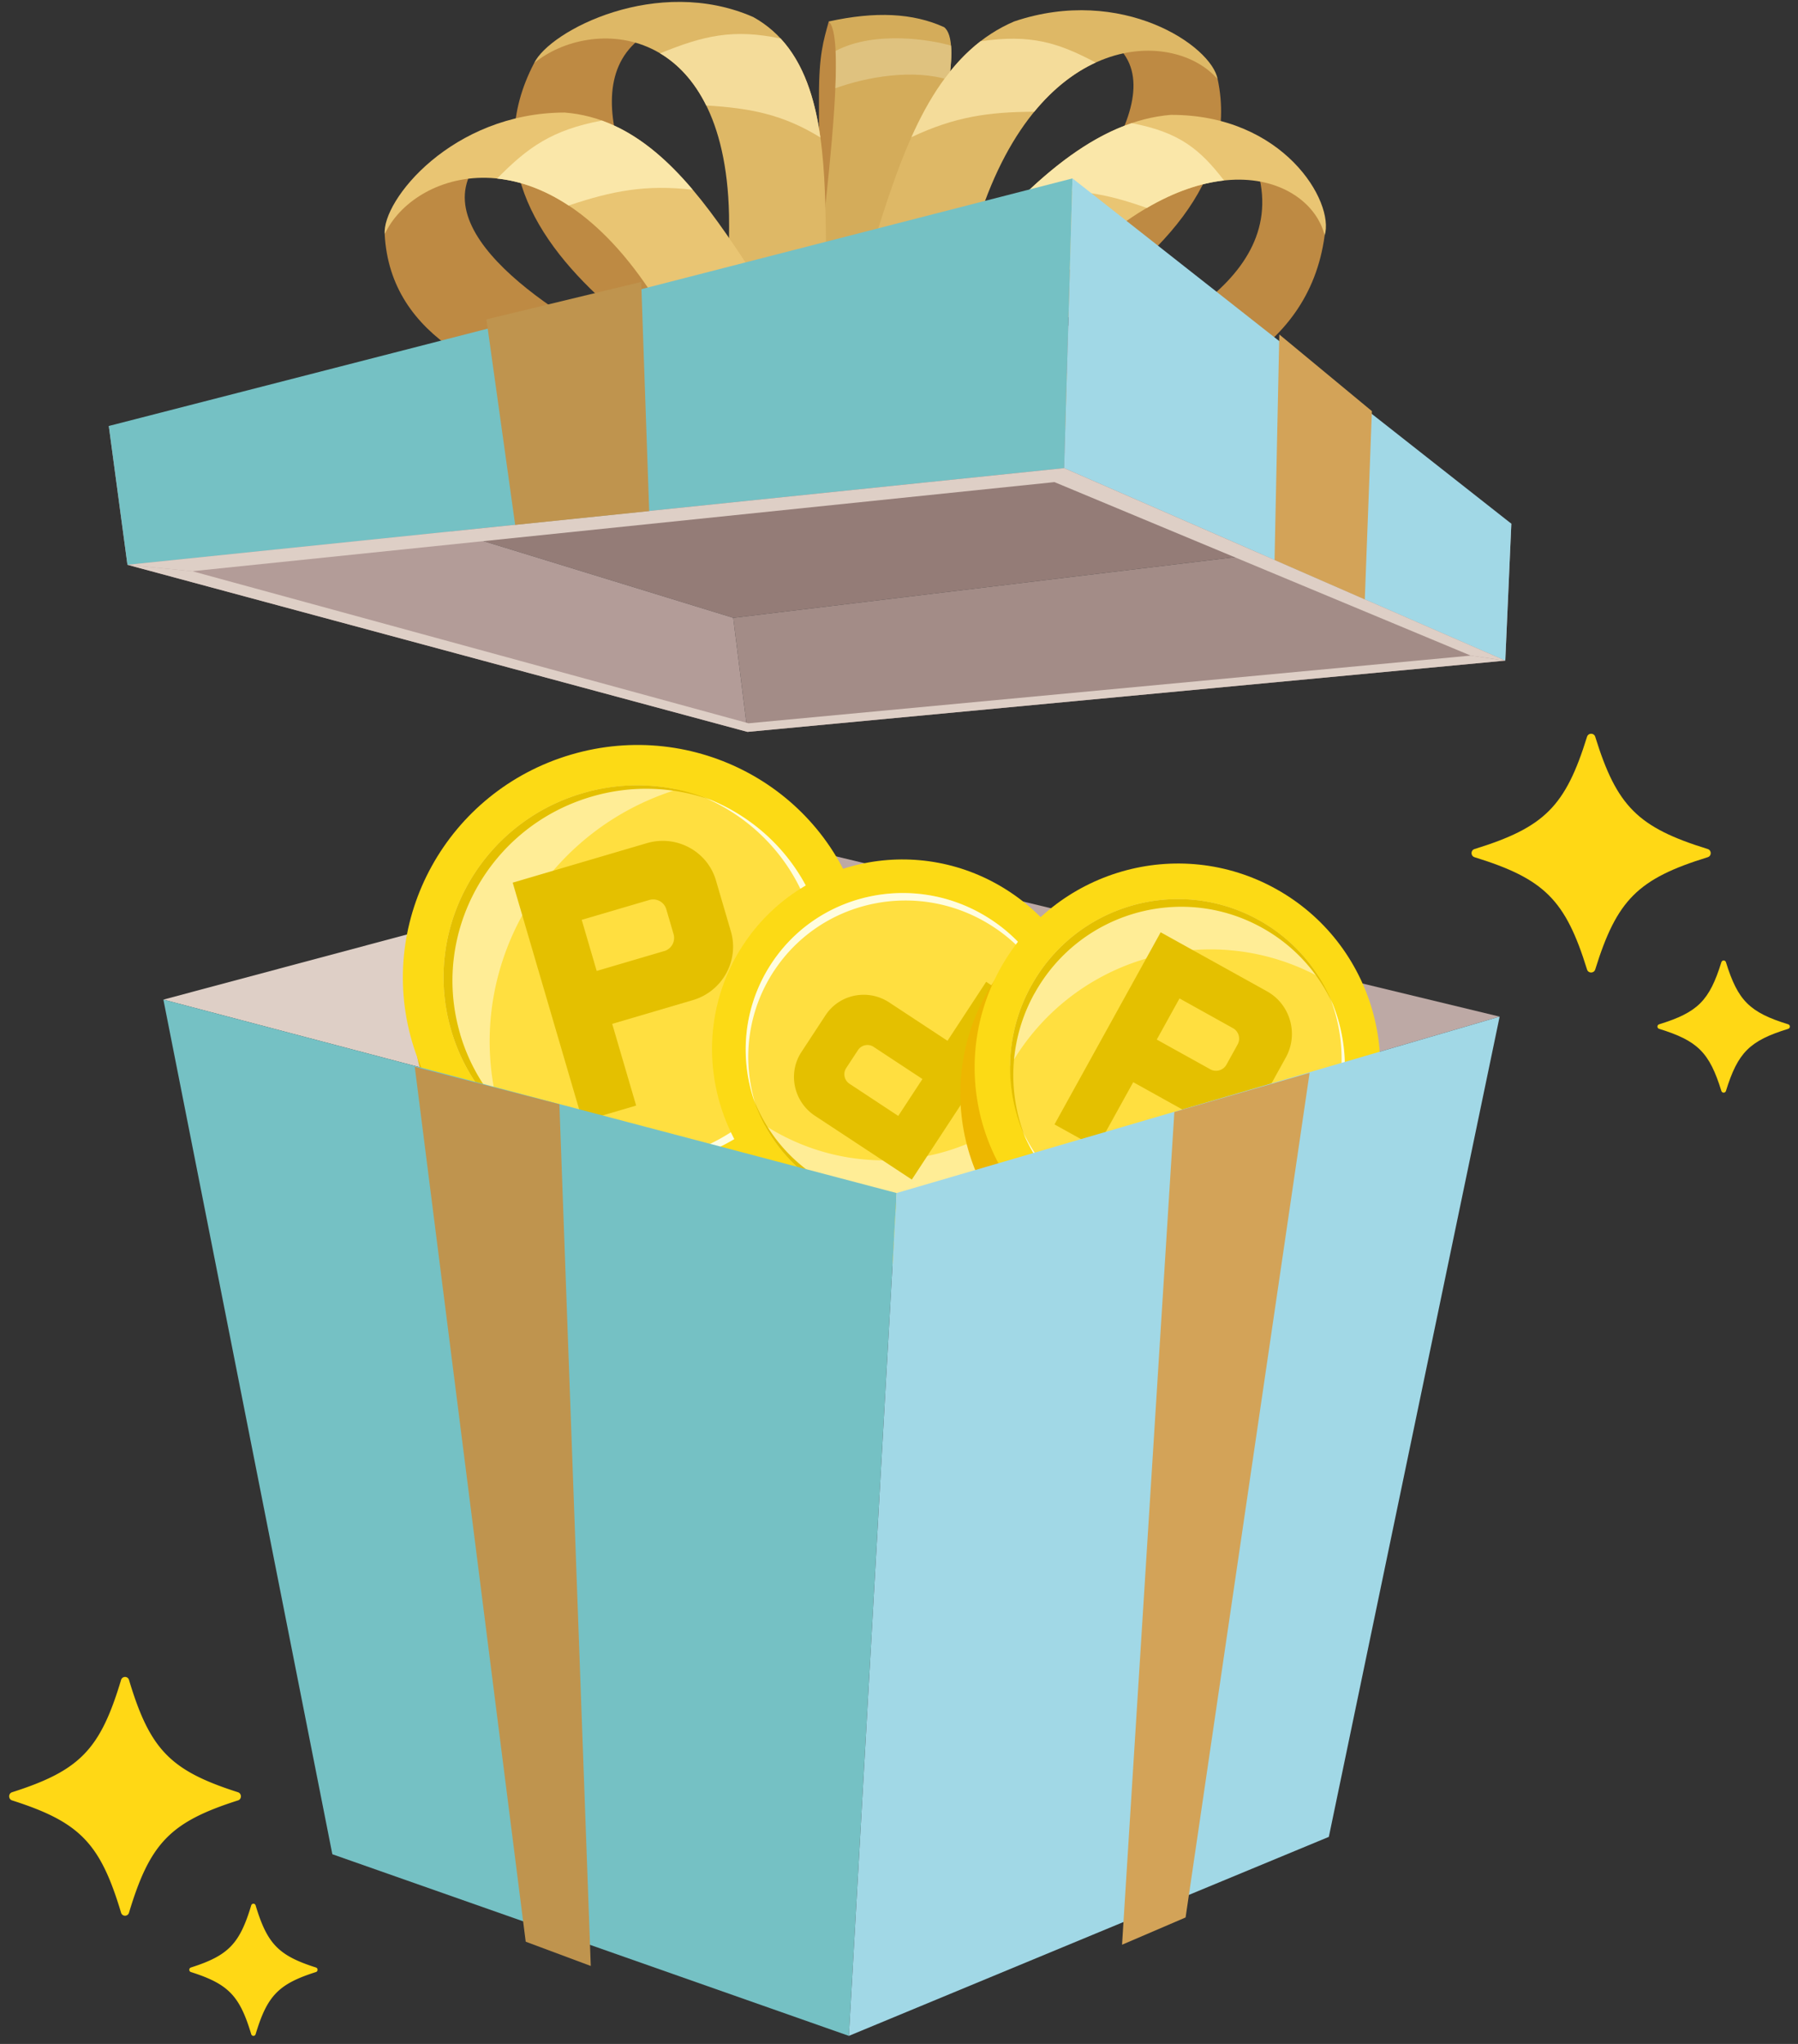 <svg width="176" height="200" fill="none" xmlns="http://www.w3.org/2000/svg"><rect width="100%" height="100%" fill="#333333" stroke="none"/><path d="M15.993 97.812l58.81-15.715 12.962 34.642-71.772-18.927z" fill="#DECFC6"/><path d="M74.803 82.096l71.991 17.382-59.029 17.26-12.74-3.697-.222-30.945z" fill="#BDA9A5"/><g clip-path="url(#clip0_279_1053)"><path d="M69.519 120.314c12.097-3.561 19.06-16.146 15.553-28.11-3.508-11.965-16.158-18.777-28.255-15.216-12.098 3.56-19.061 16.145-15.553 28.11 3.507 11.964 16.157 18.776 28.255 15.216z" fill="#EDB700"/><path d="M68.596 117.166c12.097-3.56 19.06-16.146 15.553-28.11-3.508-11.964-16.158-18.777-28.255-15.216-12.097 3.56-19.06 16.146-15.553 28.11 3.507 11.964 16.158 18.777 28.255 15.216z" fill="#FCDA15"/><path d="M67.486 113.38c9.983-2.938 15.729-13.324 12.834-23.197-2.894-9.873-13.333-15.494-23.316-12.556-9.983 2.938-15.729 13.324-12.834 23.197 2.894 9.873 13.333 15.494 23.316 12.556z" fill="#FFDF40"/><path d="M79.454 89.845c-1.638-5.586-5.693-9.814-10.715-11.897 5.418 1.94 9.85 6.327 11.58 12.232 2.895 9.872-2.852 20.259-12.834 23.197a18.873 18.873 0 01-12.605-.661 18.888 18.888 0 0011.735.324c9.982-2.938 15.73-13.325 12.835-23.197l.004.002z" fill="#FFFDDF"/><path d="M66.28 77.254c-13.414 4.138-21.14 18.096-17.412 31.465a18.322 18.322 0 01-4.702-7.898c-2.894-9.872 2.854-20.256 12.835-23.194a18.892 18.892 0 019.28-.37v-.003z" fill="#fff" opacity=".45"/><path d="M45.033 101.16c1.637 5.586 5.692 9.813 10.714 11.897-5.417-1.941-9.849-6.327-11.58-12.232-2.895-9.875 2.852-20.262 12.836-23.2a18.865 18.865 0 0112.605.66 18.88 18.88 0 00-11.735-.323C47.89 80.9 42.144 91.285 45.038 101.157l-.005.002z" fill="#E4C000"/><path d="M63.318 82.503l-13.131 3.865 6.846 23.353 5.237-1.541-2.344-7.994 7.895-2.324c2.89-.85 4.56-3.868 3.722-6.727l-1.463-4.99c-.838-2.859-3.871-4.492-6.762-3.642zm1.696 10.56l-6.606 1.944-1.466-5.001 6.61-1.94a1.336 1.336 0 011.667.9l.715 2.438a1.344 1.344 0 01-.92 1.662v-.003z" fill="#E4C000"/></g><path d="M100.383 89.643c-8.735-5.75-20.407-3.409-26.07 5.23-5.665 8.638-3.176 20.301 5.558 26.051 8.735 5.75 20.407 3.408 26.071-5.23 5.664-8.638 3.175-20.302-5.559-26.051z" fill="#EDB700"/><path d="M98.805 87.247c-8.734-5.75-20.406-3.408-26.07 5.23-5.664 8.638-3.175 20.302 5.559 26.052 8.734 5.749 20.406 3.408 26.07-5.23 5.664-8.638 3.175-20.302-5.559-26.052z" fill="#FCDA15"/><path d="M97.012 89.981c-7.207-4.745-16.839-2.812-21.513 4.316-4.674 7.128-2.62 16.753 4.587 21.498 7.208 4.744 16.84 2.812 21.514-4.316 4.674-7.128 2.62-16.753-4.588-21.498z" fill="#FFDF40"/><path d="M75.75 95.027c-2.644 4.033-3.135 8.868-1.755 13.165-1.682-4.471-1.293-9.63 1.503-13.893 4.673-7.128 14.306-9.06 21.513-4.316a15.692 15.692 0 016.344 8.336 15.702 15.702 0 00-6.09-7.605c-7.207-4.744-16.84-2.811-21.514 4.316v-.003z" fill="#FFFDDF"/><path d="M74.876 110.121c9.804 6.274 22.751 3.678 29.183-5.853a15.197 15.197 0 01-2.459 7.214c-4.673 7.127-14.305 9.058-21.512 4.314a15.715 15.715 0 01-5.211-5.677l-.001.002z" fill="#fff" opacity=".45"/><path d="M101.349 110.752c2.644-4.033 3.135-8.868 1.756-13.165 1.682 4.471 1.292 9.629-1.503 13.893-4.675 7.129-14.308 9.062-21.517 4.316a15.692 15.692 0 01-6.344-8.336 15.703 15.703 0 006.09 7.605c7.207 4.744 16.84 2.812 21.514-4.316l.004.003z" fill="#E4C000"/><path d="M79.775 109.181l9.48 6.241 11.056-16.86-3.78-2.49-3.785 5.772-5.7-3.753c-2.086-1.373-4.886-.812-6.239 1.252l-2.362 3.603c-1.354 2.064-.757 4.861 1.33 6.235zm5.75-6.738l4.77 3.14-2.368 3.611-4.769-3.145a1.112 1.112 0 01-.327-1.539l1.155-1.76a1.11 1.11 0 011.54-.309v.002z" fill="#E4C000"/><g clip-path="url(#clip1_279_1053)"><path d="M104.215 124.396c9.584 5.319 21.67 1.823 26.995-7.809 5.325-9.631 1.872-21.752-7.712-27.07-9.584-5.32-21.67-1.824-26.994 7.808-5.325 9.631-1.872 21.751 7.711 27.071z" fill="#EDB700"/><path d="M105.616 121.861c9.584 5.32 21.67 1.824 26.995-7.808 5.325-9.632 1.872-21.752-7.712-27.071-9.584-5.32-21.67-1.823-26.994 7.808-5.325 9.632-1.872 21.752 7.711 27.071z" fill="#FCDA15"/><path d="M107.302 118.813c7.908 4.389 17.882 1.504 22.276-6.444 4.394-7.948 1.544-17.95-6.364-22.34-7.909-4.389-17.882-1.504-22.276 6.444-4.394 7.948-1.545 17.95 6.364 22.34z" fill="#FFDF40"/><path d="M129.261 111.62a16.473 16.473 0 00.896-14.08 16.475 16.475 0 01-.578 14.828c-4.394 7.947-14.368 10.832-22.276 6.443a16.283 16.283 0 01-7.261-8.263 16.287 16.287 0 006.942 7.512c7.908 4.389 17.882 1.504 22.276-6.444l.001.004z" fill="#FFFDDF"/><path d="M129.093 95.577c-10.746-5.78-24.151-1.905-30.218 8.739a16.406 16.406 0 012.062-7.846c4.394-7.947 14.367-10.83 22.275-6.441a16.257 16.257 0 015.88 5.55l.001-.002z" fill="#fff" opacity=".45"/><path d="M101.254 97.22a16.47 16.47 0 00-.896 14.08 16.474 16.474 0 01.578-14.827c4.395-7.95 14.369-10.835 22.279-6.445a16.284 16.284 0 017.261 8.264 16.282 16.282 0 00-6.942-7.512c-7.908-4.39-17.882-1.504-22.276 6.443l-.004-.002z" fill="#E4C000"/><path d="M124.017 96.999l-10.403-5.774-10.394 18.8 4.149 2.302 3.558-6.435 6.254 3.472c2.29 1.27 5.188.432 6.46-1.869l2.222-4.018c1.272-2.301.444-5.208-1.846-6.478zm-5.552 7.628l-5.233-2.904 2.226-4.027 5.233 2.911c.566.314.77 1.03.453 1.598l-1.085 1.963a1.173 1.173 0 01-1.595.462l.001-.003z" fill="#E4C000"/></g><path d="M15.993 97.811l16.539 83.627 50.563 17.773 4.67-82.472-71.772-18.928z" fill="#75C1C4"/><path d="M87.765 116.739l59.029-17.26-16.719 80.26-46.98 19.471 4.67-82.471z" fill="#A1D8E6"/><path d="M40.6 104.389l10.86 85.607 6.369 2.375-3.072-84.32-14.156-3.662z" fill="#BF944E"/><path d="M128.191 104.981l-12.137 82.643-6.22 2.668 5.119-81.485 13.238-3.826z" fill="#D3A358"/><path d="M111.265 31.188L10.651 41.681l61.126 18.774 76.163-9.211-36.675-20.057z" fill="#947C77"/><path d="M147.94 51.245l-76.163 9.21 1.393 11.161 74.178-6.975.592-13.396z" fill="#A38C87"/><path d="M71.777 60.456L10.65 41.681l1.825 13.584 60.694 16.35-1.393-11.16z" fill="#B39C98"/><path d="M147.348 64.64L73.17 71.616l-60.694-16.35 6.348.627 54.443 14.882 70.696-6.626 3.385.491z" fill="#DECFC6"/><path d="M81.127 2.1c-.529 1.905-.964 3.272-.96 7.29.003 3.892-.067 23.08.546 24.27.613 1.19.61-.82.944-2.654.334-1.838 5.032-28.166-.53-28.902v-.003z" fill="#BE8A43"/><path d="M81.127 2.1c4.594-1.007 8.237-.826 11.29.559 3.543 2.762-7.358 32.372-9.04 33.526-1.679 1.15-3.124 2.595-4.03.715-.901-1.883 4.302-32.512 1.777-34.796l.003-.003z" fill="#D4AC5A"/><path d="M81.772 8.636c.059-1.391.073-2.633.024-3.655 3.866-2.036 9.476-1.067 11.3-.512.074.89 0 2.037-.19 3.362-3.522-1.116-8.08-.3-11.134.805z" fill="#DFC27F"/><path d="M80.981 38.77c1.654-3.606 10.44-4.778 16.856-10.742 6.435-5.984 18.046-19.018 10.834-24.047 2.932-.854 9.138 1.594 10.524 3.774 2.111 9.97-6.08 17.96-15.518 23.869-5.652 3.536-19.332 7.858-21.39 8.116-2.058.254-1.832.184-1.303-.966l-.003-.004z" fill="#BE8A43"/><path d="M79.85 36.74C86.472 28.952 86.392 7.604 99.27 2.1c10.552-3.567 19.353 2.4 19.921 5.654-4.124-4.827-17.26-5.172-23.382 13.672-1.94 5.97-3.215 15.084-14.425 18.878-2.57.872-3.657-1.067-1.532-3.564h-.004z" fill="#DEB866"/><path d="M89.214 13.425c1.664-3.728 3.775-7.073 6.763-9.385 4.903-.715 7.592.126 11.273 2.079-2.041.938-4.106 2.487-6.014 4.813-4.469.02-7.777.488-12.022 2.49v.003z" fill="#F4DC9A"/><path d="M80.852 39.04c-.554-3.668-8.915-5.314-13.484-11.582-4.583-6.288-12.182-19.848-3.514-24.44C61.2 2.008 54.308 4.097 52.28 6.18c-5.091 9.773.63 18.15 8.215 24.525 4.542 3.82 16.81 8.852 18.775 9.222 1.964.366 1.759.282 1.581-.886z" fill="#BE8A43"/><path d="M82.583 37.088c-4.228-8.088 2.27-29.254-8.85-35.42-9.392-4.119-19.913 1.318-21.452 4.513 5.544-4.562 18.674-4.185 19.081 14.843.129 6.027-1.348 15.133 8.63 19.517 2.288 1.004 3.95-.858 2.594-3.45l-.003-.003z" fill="#DEB866"/><path d="M80.305 13.453c-.532-3.788-1.616-7.223-3.883-9.678-4.649-.98-7.564-.29-11.805 1.444 1.744 1.042 3.322 2.692 4.516 5.102 4.43.265 7.568.914 11.172 3.132z" fill="#F4DC9A"/><path d="M81.385 40.558c3.134-2.93 12.927-.443 20.77-3.24 8.748-3.121 24.012-9.116 21.024-20.333 2.999.122 6.262 3.533 6.485 6.065-1.595 11.82-12.948 15.921-24.065 18.561-6.655 1.584-21.56.705-23.507.293-1.95-.411-1.713-.408-.71-1.346h.003z" fill="#BE8A43"/><path d="M81.322 38.25c9.483-5.35 19.294-25.854 33.276-27.009 11.019-.038 16.069 8.507 15.069 11.81-1.428-5.954-12.927-10.498-27.087 5.622-4.486 5.105-9.835 13.437-21.543 13.486-2.689.01-2.755-2.197.285-3.91z" fill="#E9C573"/><path d="M100.428 18.887c3.204-3.042 6.623-5.577 10.346-6.836 4.684.886 6.68 2.556 9.045 5.608-2.247.244-4.799 1.07-7.565 2.689-3.98-1.413-7.132-2.023-11.826-1.461z" fill="#FAE7A9"/><path d="M82.238 40.127c-2.514-2.912-11.224-1.162-18.903-4.775-7.7-3.623-22.184-12.297-16.584-19.471-3.03.143-8.334 4.513-9.096 7.048.557 10.23 10.555 14.373 21.118 16.936 6.32 1.538 20.428 2.033 22.466 1.608 2.04-.429 1.8-.422.996-1.353l.003.007z" fill="#BE8A43"/><path d="M82.795 37.814c-8.35-5.287-13.79-25.739-27.536-26.802-11.023.035-17.897 8.621-17.601 11.917 2.699-5.967 15.18-10.592 25.91 5.44 3.4 5.079 6.972 13.38 18.68 13.355 2.69-.007 3.225-2.218.55-3.913l-.003.003z" fill="#E9C573"/><path d="M67.806 18.566c-2.556-3.02-5.44-5.534-8.894-6.77-4.876.918-7.23 2.603-10.253 5.675 2.198.23 4.576 1.036 7 2.64 4.284-1.44 7.568-2.071 12.147-1.541v-.004z" fill="#FAE7A9"/><path d="M10.65 41.682l1.826 13.584 91.688-9.458.819-28.351-94.332 24.225z" fill="#75C1C4"/><path d="M147.94 51.245l-.592 13.396-43.184-18.833.819-28.351 42.957 33.788z" fill="#A1D8E6"/><path d="M143.963 64.149l-40.746-16.974-84.393 8.719-6.348-.628 91.688-9.458 43.184 18.833-3.385-.492z" fill="#DECFC6"/><path d="M47.615 31.25l15.149-3.661.783 22.422-13.118 1.35-2.814-20.11z" fill="#BF944E"/><path d="M134.289 40.228l-.693 18.422-8.836-3.858.467-22.063 9.062 7.499z" fill="#D3A358"/><g clip-path="url(#clip2_279_1053)" fill="#FFD815"><path d="M23.295 176.171c-6.62 2.109-8.615 4.169-10.667 10.987a.403.403 0 01-.777 0c-2.047-6.818-4.047-8.872-10.667-10.987-.383-.124-.383-.681 0-.8 6.625-2.114 8.62-4.168 10.667-10.986a.403.403 0 01.777 0c2.047 6.818 4.047 8.872 10.667 10.986.383.125.383.682 0 .8zM30.927 192.965c-3.664 1.168-4.771 2.309-5.905 6.083a.224.224 0 01-.43 0c-1.134-3.774-2.242-4.915-5.906-6.083-.21-.064-.21-.378 0-.443 3.664-1.168 4.772-2.309 5.905-6.082a.224.224 0 01.43 0c1.135 3.773 2.242 4.914 5.906 6.082.21.065.21.379 0 .443z"/></g><g clip-path="url(#clip3_279_1053)" fill="#FFD815"><path d="M167.162 83.879c-6.833 2.108-8.893 4.168-11.011 10.986-.125.395-.683.395-.802 0-2.114-6.818-4.178-8.872-11.011-10.986-.396-.125-.396-.682 0-.8 6.838-2.115 8.897-4.17 11.011-10.987.124-.395.683-.395.802 0 2.113 6.818 4.178 8.872 11.011 10.986.395.125.395.682 0 .8zM175.041 100.672c-3.783 1.168-4.926 2.309-6.096 6.083-.065.216-.38.216-.445 0-1.17-3.774-2.314-4.915-6.096-6.083-.217-.064-.217-.378 0-.443 3.782-1.168 4.926-2.308 6.096-6.082.065-.217.38-.217.445 0 1.17 3.773 2.313 4.914 6.096 6.082.216.065.216.379 0 .443z"/></g><defs><clipPath id="clip0_279_1053"><path fill="#fff" transform="rotate(-16.401 295.557 -77.787) skewX(-.061)" d="M0 0h45.664v48.43H0z"/></clipPath><clipPath id="clip1_279_1053"><path fill="#fff" transform="rotate(29.031 -95.604 246.365) skewX(.096)" d="M0 0h39.691v42.75H0z"/></clipPath><clipPath id="clip2_279_1053"><path fill="#fff" transform="translate(.9 164.088)" d="M0 0h30.184v35.122H0z"/></clipPath><clipPath id="clip3_279_1053"><path fill="#fff" transform="translate(144.045 71.795)" d="M0 0h31.158v35.122H0z"/></clipPath></defs></svg>